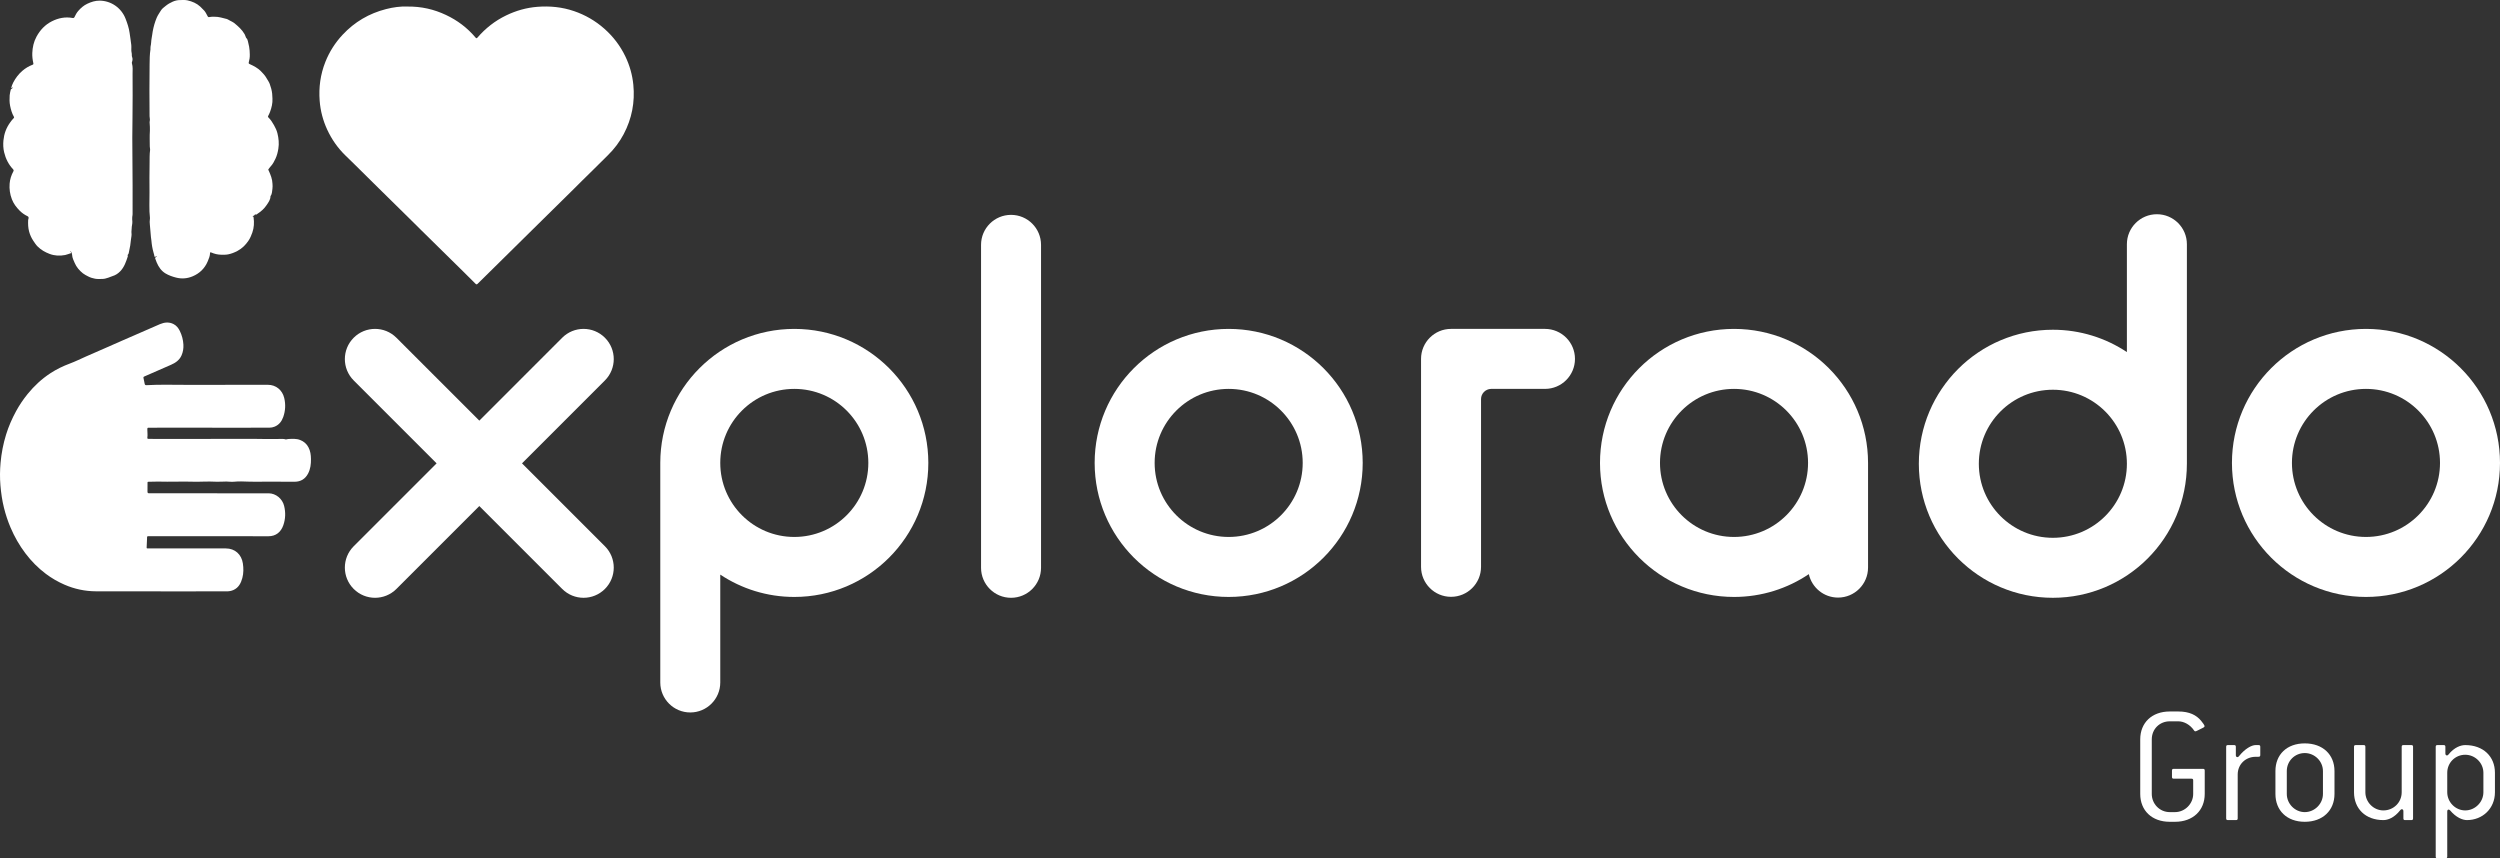 <?xml version="1.0" encoding="UTF-8"?>
<svg id="Bildmarke" xmlns="http://www.w3.org/2000/svg" viewBox="0 0 11268.893 3868.747">
  <rect x="0" y="0" width="11268.893" height="3868.747" fill="#333333" stroke="none"/>
  <defs>
    <style>
      .cls-1 {
        fill: #fff;
      }
    </style>
  </defs>
  <g>
    <path class="cls-1" d="M9804.066,3704.272h-23.715c-81.09,0-133.109-51.254-133.109-125.459v-246.33c0-74.205,52.02-125.461,133.109-125.461h38.25c51.255,0,81.856,16.83,102.51,41.31,7.65,9.18,16.065,20.654,16.065,24.48,0,3.059-2.295,5.354-5.356,6.885l-27.54,13.77c-3.06,1.529-6.119,3.061-8.415,3.061s-3.824-.766-5.354-3.061c-18.36-27.539-46.665-42.074-71.91-42.074h-38.25c-45.899,0-81.09,35.19-81.09,81.09v246.33c0,44.369,35.19,81.853,81.09,81.853h23.715c44.37,0,81.856-37.484,81.856-81.853v-61.201c0-5.356-2.295-7.65-7.65-7.65h-80.324c-5.356,0-7.65-2.295-7.65-7.648v-29.07c0-5.356,2.295-7.65,7.65-7.65h132.345c5.354,0,7.649,2.295,7.649,7.65v105.57c0,74.205-52.784,125.459-133.875,125.459Z"/>
    <path class="cls-1" d="M10179.141,3411.278h-11.475c-45.9,0-81.09,34.424-81.09,79.559v198.135c0,5.356-2.295,7.65-7.65,7.65h-36.72c-5.354,0-7.649-2.295-7.649-7.65v-322.828c0-5.356,2.295-7.65,7.649-7.65h28.305c5.356,0,7.65,2.295,7.65,7.65v38.25c0,5.354,3.06,8.414,6.885,8.414,2.295,0,4.59-.766,6.885-3.824,26.775-33.66,56.61-50.49,75.735-50.49h13.005c5.356,0,7.65,2.295,7.65,7.65v37.484c0,6.119-3.061,7.65-9.181,7.65Z"/>
    <path class="cls-1" d="M10388.972,3704.272c-81.09,0-132.345-51.254-132.345-125.459v-103.275c0-74.205,51.255-124.695,132.345-124.695s133.875,50.49,133.875,124.695v103.275c0,74.205-52.785,125.459-133.875,125.459ZM10470.827,3475.538c0-44.371-37.485-81.09-81.856-81.09-45.135,0-81.09,35.955-81.09,81.09v103.275c0,44.369,36.72,81.853,81.09,81.853s81.856-37.484,81.856-81.853v-103.275Z"/>
    <path class="cls-1" d="M10869.386,3696.622h-28.305c-5.354,0-7.649-2.295-7.649-7.65v-32.895c0-5.356-3.061-8.414-6.886-8.414-2.295,0-4.59.764-6.885,3.824-27.54,35.19-56.61,45.135-76.5,45.135-81.09,0-132.345-52.02-132.345-125.459v-205.019c0-5.356,2.295-7.65,7.65-7.65h35.954c5.356,0,7.65,2.295,7.65,7.65v205.019c0,44.369,36.72,81.856,81.09,81.856,45.9,0,82.62-35.955,82.62-81.856v-205.019c0-5.356,2.295-7.65,7.65-7.65h35.954c5.356,0,7.65,2.295,7.65,7.65v322.828c0,5.356-2.295,7.65-7.65,7.65Z"/>
    <path class="cls-1" d="M11119.839,3696.622c-19.125,0-48.96-11.475-75.735-43.603-2.295-2.297-4.59-3.826-6.885-3.826-3.825,0-6.12,3.061-6.12,9.18v202.725c0,5.356-2.295,7.65-7.65,7.65h-36.72c-5.354,0-7.649-2.295-7.649-7.65v-494.953c0-5.356,2.295-7.65,7.649-7.65h28.305c5.356,0,7.65,2.295,7.65,7.65v30.6c0,5.356,3.06,8.414,6.885,8.414,2.295,0,4.59-.764,6.885-3.824,26.775-33.66,56.61-42.84,75.735-42.84,81.09,0,133.875,51.254,133.875,124.695v87.975c0,73.439-55.845,125.459-126.225,125.459ZM11194.043,3483.188c0-44.371-37.484-81.09-81.855-81.09-45.135,0-81.09,35.955-81.09,81.09v87.975c0,44.369,36.72,81.856,81.09,81.856s81.855-37.486,81.855-81.856v-87.975Z"/>
  </g>
  <g id="_xplorado_" data-name="&amp;lt;xplorado&amp;gt;">
    <path class="cls-1" d="M2726.659,1714.86c53.156-53.156,53.156-139.34,0-192.496-53.156-53.144-139.346-53.144-192.476,0l-373.688,373.707-373.701-373.707c-53.156-53.144-139.333-53.144-192.489,0-53.144,53.156-53.144,139.34,0,192.496l373.713,373.694-373.713,373.683c-53.144,53.156-53.144,139.338,0,192.482,53.156,53.156,139.333,53.156,192.489,0l373.701-373.695,373.688,373.695c53.131,53.156,139.32,53.156,192.476,0,53.156-53.145,53.156-139.326,0-192.482l-373.701-373.683,373.701-373.694Z"/>
    <path class="cls-1" d="M3914.081,2086.643c0,184.294-149.419,333.694-333.695,333.694s-333.732-149.4-333.732-333.694,149.42-333.701,333.732-333.701,333.695,149.407,333.695,333.701M4184.495,2086.643c0-333.65-270.464-604.127-604.108-604.127s-604.133,270.477-604.133,604.127v989.611c0,74.665,60.522,135.207,135.194,135.207s135.207-60.542,135.207-135.207v-486.19c95.656,63.527,210.321,100.699,333.732,100.699,333.644,0,604.108-270.477,604.108-604.121"/>
    <path class="cls-1" d="M4692.529,2559.374v-1455.659c0-74.653-60.522-135.194-135.182-135.194-74.697,0-135.219,60.541-135.219,135.194v1455.659c0,74.672,60.522,135.206,135.219,135.206,74.659,0,135.182-60.534,135.182-135.206"/>
    <path class="cls-1" d="M5872.016,2086.643c0,184.294-149.395,333.694-333.707,333.694s-333.695-149.4-333.695-333.694,149.419-333.701,333.695-333.701,333.707,149.407,333.707,333.701M6142.454,2086.643c0-333.65-270.489-604.127-604.146-604.127s-604.108,270.477-604.108,604.127,270.464,604.121,604.108,604.121,604.146-270.477,604.146-604.121"/>
    <path class="cls-1" d="M7099.305,1617.71c0-74.659-60.523-135.194-135.195-135.194h-423.476c-74.672,0-135.194,60.535-135.194,135.194v937.265c0,74.652,60.523,135.219,135.194,135.219s135.219-60.566,135.219-135.219v-756.072c.076-25.047,20.086-45.176,44.967-45.961h243.291c74.672,0,135.195-60.566,135.195-135.232"/>
    <path class="cls-1" d="M8149.912,2086.643c0,184.294-149.42,333.713-333.721,333.713s-333.707-149.419-333.707-333.713,149.42-333.701,333.707-333.701,333.721,149.389,333.721,333.701M8420.326,2558.43v-471.787c0-333.65-270.465-604.115-604.135-604.115s-604.119,270.464-604.119,604.115,270.463,604.121,604.119,604.121c124.867,0,240.861-37.893,337.176-102.814,13.518,60.452,67.256,105.673,131.764,105.673,74.672,0,135.195-60.521,135.195-135.193"/>
    <path class="cls-1" d="M9587.092,2090.46c0,184.293-149.394,333.713-333.693,333.713s-333.707-149.42-333.707-333.713,149.418-333.701,333.707-333.701,333.693,149.419,333.693,333.701M9857.531,2090.46v-989.618c0-74.665-60.547-135.188-135.219-135.188s-135.221,60.522-135.221,135.188v486.19c-95.617-63.522-210.283-100.7-333.693-100.7-333.658,0-604.121,270.478-604.121,604.128s270.463,604.12,604.121,604.12,604.133-270.464,604.133-604.12"/>
    <path class="cls-1" d="M10998.455,2086.643c0,184.294-149.42,333.694-333.709,333.694s-333.693-149.4-333.693-333.694,149.42-333.701,333.693-333.701,333.709,149.407,333.709,333.701M11268.893,2086.643c0-333.65-270.488-604.127-604.146-604.127s-604.107,270.477-604.107,604.127,270.465,604.121,604.107,604.121,604.146-270.477,604.146-604.121"/>
  </g>
  <g id="brain_group.psd">
    <g>
      <path class="cls-1" d="M318.465,1130.475c-1.325,3.07-.107,4.928,1.151,6.826,1.553,2.342.711,4.047-1.804,4.655-8.099,1.955-15.472,5.859-23.817,7.48-24.229,4.706-47.574,3.774-70.923-5.117-20.165-7.678-38.243-18.085-53.552-33.267-7.72-7.656-13.419-16.83-19.458-25.765-8.632-12.77-14.745-26.659-18.837-41.455-4.689-16.954-5.041-34.319-4.363-51.731.099-2.552,1.451-5.031,1.83-7.602.626-4.245.268-7.685-4.662-9.993-13.316-6.236-25.299-14.742-35.614-25.145-14.647-14.771-27.038-31.081-34.745-50.901-8.988-23.114-12.225-46.895-10.228-71.282,1.563-19.084,7.349-37.3,16.559-54.17,2.344-4.294,1.955-6.793-1.257-10.209-20.464-21.761-33.234-47.567-40.12-76.541-4.212-17.721-4.844-35.741-3.118-53.551,2.776-28.645,12.172-55.257,29.039-78.988,5.426-7.633,10.904-15.153,17.648-21.677,1.723-1.666,1.911-3.14.614-5.391-8.961-15.544-13.732-32.591-17.276-50.008-3.172-15.584-2.846-31.433-1.92-47.145.519-8.808,3.294-17.487,5.137-26.207.123-.584.878-1.326,1.47-1.475,4.892-1.226,6.075-5.617,7.599-9.995-2.312,2.015-4.624,4.03-7.983,6.957,2.438-10.218,5.656-18.732,9.868-26.82,10.465-20.096,23.935-37.965,41.144-52.761,13.554-11.653,28.76-20.822,45.5-27.185,3.808-1.448,4.81-3.139,3.943-7.012-3.38-15.091-5.3-30.347-4.714-45.875.977-25.885,6.413-50.601,18.798-73.556,16.211-30.047,38.663-54.072,69.304-69.528,29.274-14.767,60.246-21.072,93.002-15.114,4.325.787,7.199.006,9.141-4.111,4.621-9.803,9.766-19.328,16.903-27.577,11.586-13.391,24.735-24.759,40.947-32.431,17.663-8.358,35.896-14.082,55.627-13.909,51.533.449,97.597,32.662,116.391,80.68,8.279,21.153,15.529,42.643,18.572,65.085,2.448,18.056,5.572,36.041,7.514,54.215,1.302,12.185-1.434,24.338,1.811,36.6,1.444,5.455-.692,11.55,2.119,18.164,2.61,6.141,2.042,14.655-.811,21.965-.705,1.805-.794,4.235-.227,6.09,4.767,15.59,2.884,31.602,2.925,47.422.169,65.368.719,130.749-.354,196.101-.988,60.117-1.21,120.232-.353,180.322,1.216,85.22.701,170.428.753,255.642.003,4.368-1.002,8.494-1.536,12.706-.883,6.967.043,13.815.464,20.669.637,10.354-3.04,20.219-2.954,30.383.062,7.42-1.96,14.626-.845,22.195,1.388,9.424-1.535,18.811-2.408,28.203-1.675,18.006-4.214,35.994-8.549,53.621-1.294,5.264-1.081,11.043-5.689,15.309-2.054,1.901.794,4.948-.072,7.565-7.919,23.927-15.784,47.903-33.788,66.679-9.87,10.294-21.477,18.072-35.271,22.099-6.104,1.782-11.75,4.765-17.692,6.638-8.805,2.775-17.672,5.96-27.172,6.023-11.228.074-22.528,1.165-33.627-1.007-10.628-2.08-20.936-4.972-30.752-10.16-8.265-4.369-16.659-8.249-24.052-14.131-16.087-12.799-29.182-28.334-37.142-47.027-4.729-11.106-10.691-22.562-11.331-34.778-.392-7.48-3.417-12.986-6.756-19.697Z"/>
      <path class="cls-1" d="M1137.768,974.901c4.677.692,5.01,2.876,5.341,5.344,3.093,23.047,2.126,45.597-5.68,67.866-4.647,13.256-10.029,26.078-17.9,37.576-12.863,18.79-28.551,34.415-49.16,45.374-13.583,7.223-27.377,12.644-42.316,15.586-10.365,2.042-20.859,1.614-31.319,1.509-15.91-.161-30.988-4.248-45.535-10.406-2.861-1.211-4.34.243-4.359,2.331-.12,13.595-5.322,25.693-10.453,37.884-13.447,31.949-36.352,54.225-68.211,67.624-24.456,10.286-49.754,12.088-75.091,5.501-16.139-4.196-32.184-9.775-46.711-18.383-19.305-11.44-31.188-29.179-39.87-49.312-2.505-5.808-4.266-11.936-6.746-17.757-1.254-2.942-.573-4.419,2.057-5.824,2.33-1.246,3.71-3.432,4.815-6.024-2.482-.404-3.476,1.038-4.494,2.308-3.002,3.747-5.467,2.542-6.05-1.366-1.509-10.116-5.699-19.507-7.448-29.534-1.6-9.175-4.14-18.271-4.787-27.505-.675-9.642-2.153-19.161-3.429-28.675-2.486-18.534-2.349-37.251-4.8-55.782-1.146-8.668-1.176-17.549.089-26.32.186-1.291.455-2.627.309-3.9-4.446-38.828-1.728-77.789-2.053-116.685-.367-44.014-.46-88.045.362-132.049.356-19.04-.481-38.174,2.162-57.194.75-5.397-1.306-11.122-1.31-16.698-.017-23.781-1.201-47.603.537-71.327.814-11.104-.669-21.937-1.06-32.889-.12-3.373-.711-6.737.247-10.022,2.184-7.49-.674-14.773-.712-22.132-.407-77.733-1.178-155.473.15-233.196.385-22.492.255-45.142,3.828-67.53.701-4.393-.63-9.199.473-13.424,3.286-12.582,2.406-25.612,5.04-38.353,2.06-9.962,2.909-20.396,4.79-30.527,3.882-20.908,9.563-41.128,17.864-60.962,4.99-11.923,12.434-21.726,18.808-32.425,5.203-8.734,13.613-14.489,21.509-20.91,9.887-8.039,20.471-14.193,31.93-19.188,10.386-4.527,21.299-7.2,32.667-7.212,11.398-.012,22.962-1.232,34.145,1.37,21.096,4.909,40.696,12.956,57.071,27.95,6.367,5.83,12.347,11.949,18.128,18.289,6.754,7.406,10.474,16.762,15.374,25.337,1.901,3.328,3.881,4.569,7.569,3.79,11.865-2.507,23.945-1.644,35.834-.944,5.464.322,11.573,2.322,16.863,3.004,7.281.94,13.636,4.216,20.724,5.209,7.415,1.039,13.675,5.374,20.212,8.996,6.207,3.439,12.955,5.993,18.517,10.507,18.113,14.697,35.482,30.131,47.207,50.765,1.276,2.246,1.64,5.042,3.04,7.181,2.301,3.515,1.644,7.936,5.804,11.418,2.744,2.296,4.853,8.389,5.889,13.366,1.663,7.986,3.737,15.872,5.332,23.891,2.362,11.873,2.659,23.656,3.015,35.569.356,11.9-1.382,23.503-4.575,34.908-1.152,4.113-.177,6.106,4.067,7.993,18.23,8.107,35.912,17.419,50.201,31.648,10.102,10.06,19.733,20.602,26.73,33.349,4.428,8.068,10.208,15.382,13.361,24.184,5.138,14.341,9.437,28.689,11.068,44.117.788,7.449.887,14.844,1.298,22.253,1.156,20.893-3.881,40.729-10.945,60.114-2.292,6.29-5.409,12.301-8.464,18.279-1.29,2.524-1.493,4.038.795,6.226,10.615,10.15,18.349,22.261,25.545,35.108,6.56,11.712,12.241,23.51,15.452,36.447,5.703,22.974,7.989,46.054,4.176,69.783-2.507,15.601-6.217,30.664-12.904,44.868-5.948,12.635-12.284,25.065-22.195,35.398-3.391,3.535-6.055,7.978-9.306,11.834-2.134,2.531.122,4.818,1.191,7.17,8.57,18.861,16.212,38.016,16.833,59.124.214,7.267,1.082,14.745-.234,21.773-2.053,10.959-.902,22.872-8.229,32.531-.326.43-.602,1.031-.603,1.553-.013,16.127-9.711,28.165-17.956,40.474-10.173,15.188-23.614,27.491-39.053,37.356-3.471,2.218-6.573,7.044-12.011,3.891-.212-.123-1.131.456-1.317.884-1.776,4.074-5.701,5.445-11.135,7.642Z"/>
    </g>
  </g>
  <g id="hand_group.psd">
    <path class="cls-1" d="M724.466,2665.533c-97.157,0-194.316.349-291.471-.146-49.559-.252-97.249-10.269-142.9-30.233-29.683-12.981-57.455-29.039-83.234-48.411-35.058-26.344-65.631-57.273-92.13-92.325-27.321-36.139-49.577-75.086-67.278-116.718-12.294-28.916-22.069-58.634-29.647-89.149-8.259-33.258-13.019-66.971-15.897-101.07-2.867-33.963-2.391-67.767.664-101.719,3.907-43.42,12.108-85.913,25.018-127.456,11.361-36.559,26.639-71.489,45.01-105.153,14.998-27.482,32.432-53.244,52.115-77.448,29.474-36.243,63.325-67.798,102.574-93.427,27.572-18.004,56.879-32.138,87.766-43.666,24.814-9.261,48.625-21.203,72.917-31.871,28.161-12.367,56.377-24.608,84.541-36.967,25.722-11.288,51.384-22.715,77.115-33.983,28.172-12.337,56.404-24.537,84.59-36.841,28.922-12.626,57.694-25.604,86.771-37.86,20.166-8.5,40.946-10.719,61.216-.374,12.935,6.601,21.712,17.631,28.105,30.562,9.646,19.514,15.163,40.135,16.369,61.864.949,17.095-1.629,33.667-8.668,49.33-9.496,21.131-27.104,33.154-47.596,42.041-40.005,17.349-79.888,34.979-119.864,52.395-3.573,1.557-4.736,3.358-3.727,7.377,2.102,8.374,3.868,16.858,5.222,25.384.819,5.153,3.639,6.746,8.236,6.478,61.082-3.569,122.218-1.207,183.325-1.438,121.292-.458,242.587-.177,363.881-.216,36.331-.012,65.097,23.598,73.612,59.355,6.92,29.057,5.42,57.546-4.319,85.476-6.844,19.629-18.812,35.478-38.803,43.729-7.475,3.086-15.3,4.679-23.485,4.679-53.644.004-107.287.179-160.931.172-74.201-.009-148.402-.164-222.603-.188-52.698-.017-105.396.056-158.093.146-8.825.015-8.777.149-8.788,9.153-.014,11.829,2.016,23.629.013,35.501-.957,5.674,3.3,5.768,7.421,5.771,43.646.035,87.291.224,130.937.186,112.636-.099,225.272-.346,337.908-.396,20.906-.009,41.83.819,62.715.766,23.918-.062,47.851-.188,71.776-.35,3.941-.027,7.688.411,11.663,1.846,3.364,1.214,7.905-1.239,11.957-1.452,18.255-.959,36.578-2.575,54.254,4.218,16.627,6.389,29.285,17.225,37.603,33.055,8.74,16.631,11.194,34.412,11.362,53.038.206,22.875-2.224,44.868-13.088,65.448-12.753,24.157-32.87,36.513-59.876,36.745-25.321.217-50.686-.415-75.98-.229-20.44.15-40.909-.453-61.37-.073-23.855.443-47.769.63-71.691-.202-21.8-.759-43.731-1.827-65.601.467-11.215,1.176-22.475-.871-33.709-.919-14.262-.061-28.549,1.369-42.786.91-21.902-.707-43.821-1.491-65.681-.445-27.706,1.326-55.374-.373-83.051-.312-25.297.056-50.602.948-75.923.592-27.879-.392-55.804-1.048-83.7.279-2.629.125-4.239.551-4.24,3.58-.004,13.638.107,27.281-.216,40.913-.149,6.316,2.662,7.49,8.392,7.461,43.041-.213,86.084-.12,129.126-.095,78.04.045,156.08.141,234.119.154,58.124.01,116.249-.303,174.371-.03,32.812.154,62.062,24.608,69.844,56.477,7.213,29.54,6.432,58.69-3.522,87.3-10.597,30.456-32.871,49.971-67.614,49.821-88.498-.382-176.999-.326-265.498-.356-89.906-.03-179.811.05-269.716.075-12.984.004-11.161-.682-11.53,11.273-.403,13.055-.918,26.111-1.738,39.144-.227,3.61.877,4.834,4.219,4.647.802-.045,1.609.005,2.413.005,116.669.043,233.338.187,350.007.073,41.52-.041,71.1,27.084,77.095,67.713,3.248,22.01,3.385,44.18-2.445,65.795-6.248,23.166-16.823,43.634-40.381,54.09-9.515,4.223-19.669,5.923-29.948,5.935-99.168.116-198.337.069-297.505.069v.031Z"/>
  </g>
  <g id="heart_group.psd">
    <path class="cls-1" d="M1834.904,29.51c64.589-.922,121.282,12.48,175.332,37.948,51.747,24.382,96.413,57.999,133.242,101.835,3.523,4.194,5.615,3.747,8.906-.079,36.171-42.042,79.031-75.486,128.998-99.675,44.594-21.588,91.446-34.924,140.962-38.833,56.282-4.443,111.359,1.003,164.92,19.305,50.678,17.317,96.191,43.546,136.42,79.038,40.233,35.496,72.119,77.301,95.296,125.586,19.353,40.318,31.385,82.797,35.79,127.448,7.75,78.569-6.659,152.757-43.416,222.54-18.631,35.371-42.575,66.866-71.092,94.913-21.914,21.552-43.373,43.572-65.507,64.893-33.12,31.903-65.337,64.712-98.097,96.974-58.296,57.411-116.565,114.85-174.826,172.297-58.987,58.163-117.941,116.361-176.929,174.523-23.914,23.579-47.956,47.03-71.75,70.73-3.812,3.797-6.127,3.693-9.894-.06-37.198-37.062-74.317-74.21-111.963-110.814-28.749-27.954-56.83-56.584-85.712-84.389-30.209-29.084-59.577-59.005-89.49-88.38-49.806-48.911-99.543-97.892-149.245-146.908-35.498-35.008-70.861-70.153-106.344-105.176-14.459-14.271-29.067-28.391-43.625-42.562-34.672-33.75-61.909-72.806-82.148-116.646-19.018-41.195-30.35-84.482-33.829-129.83-4.636-60.438,3.339-118.99,25.793-175.364,18.192-45.673,44.194-86.431,77.806-122.399,53.855-57.63,119.182-95.824,195.376-115.415,32.635-8.391,65.888-12.775,95.027-11.498Z"/>
  </g>
</svg>